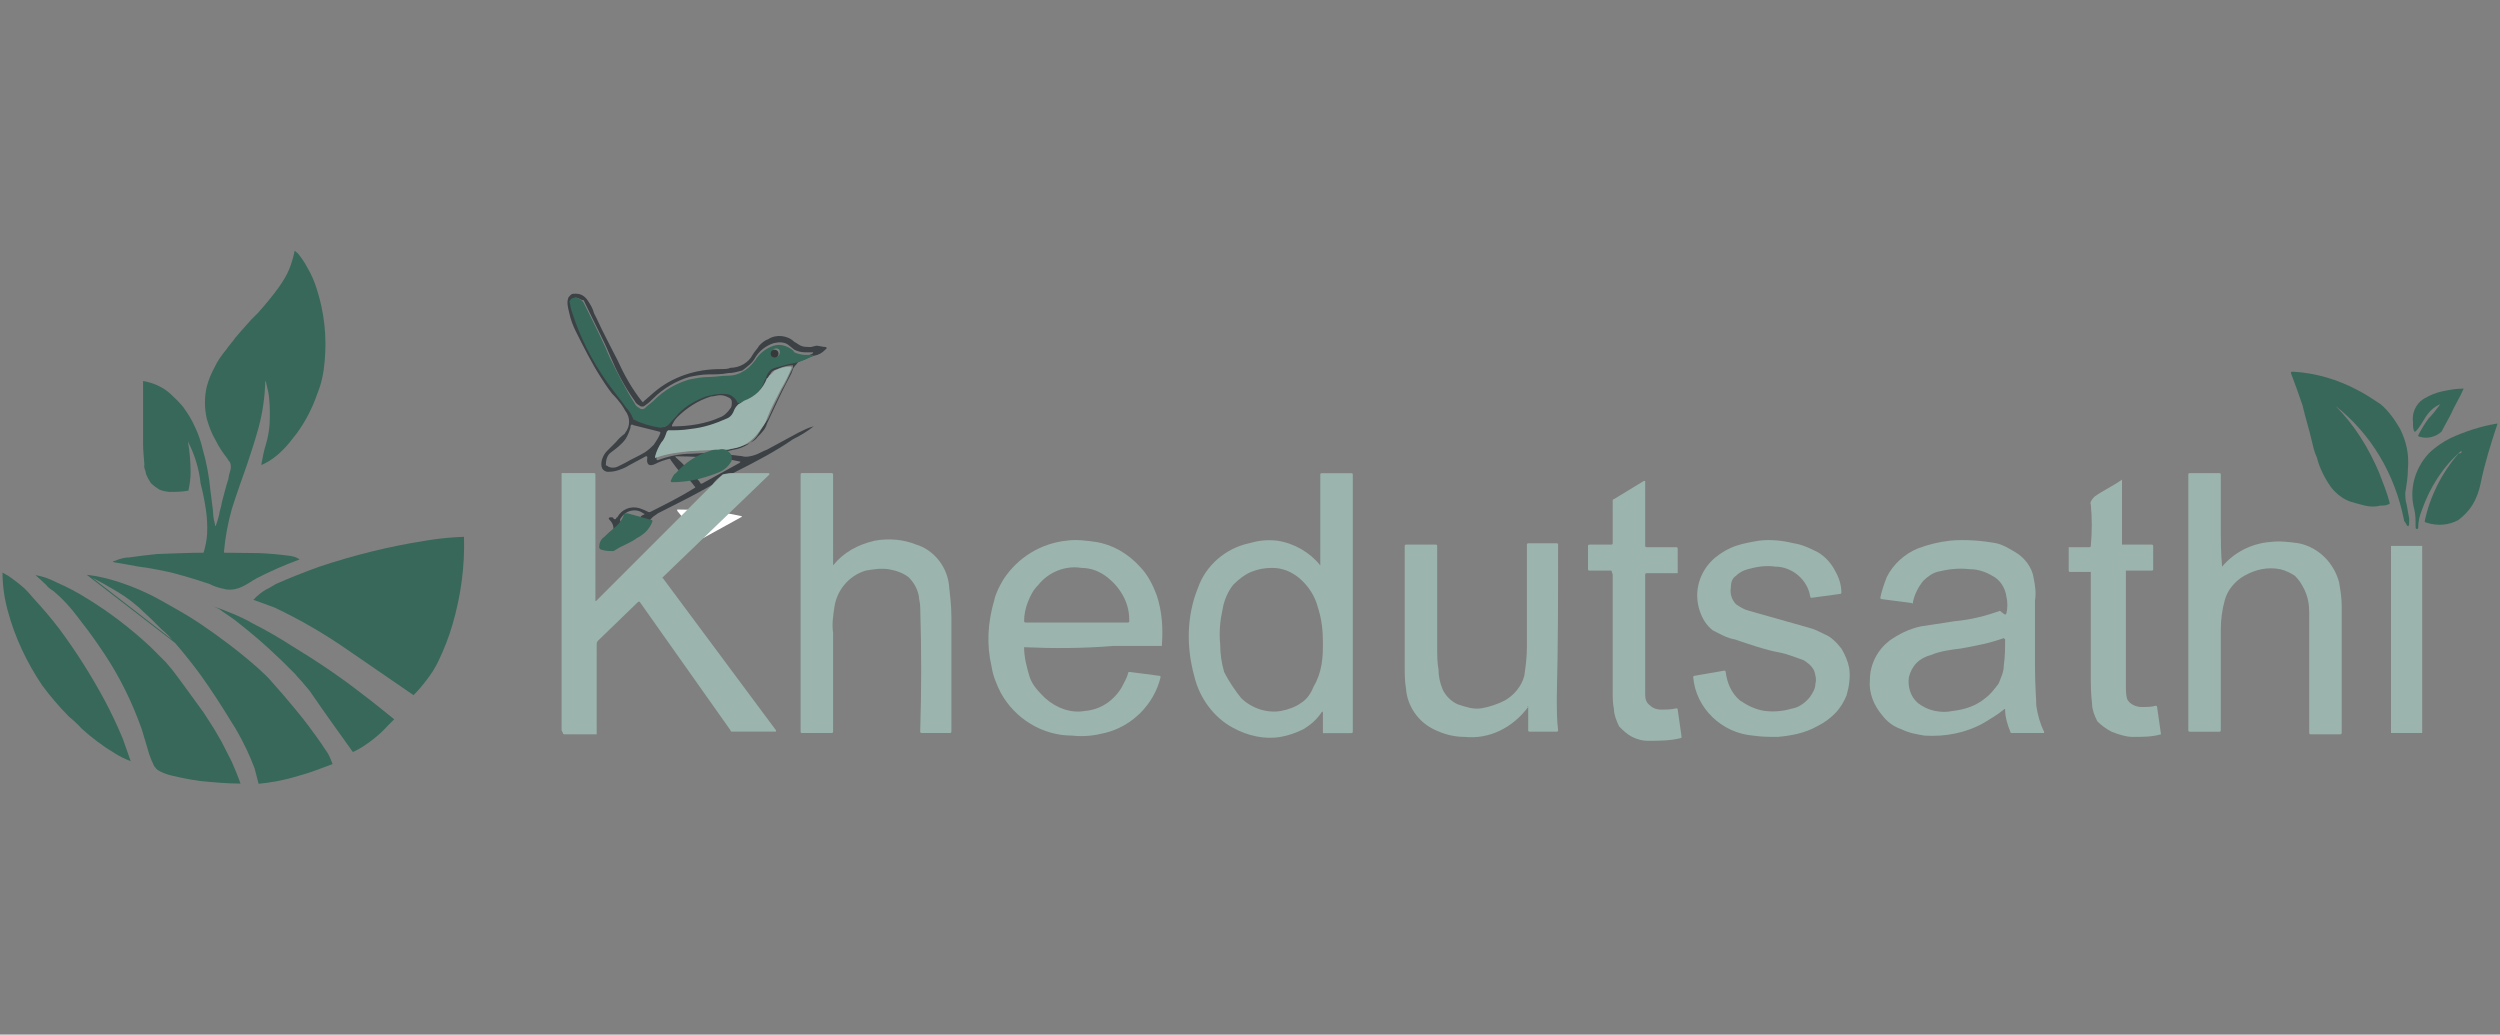 <?xml version="1.0" encoding="UTF-8"?>
<svg id="Layer_1" data-name="Layer 1" xmlns="http://www.w3.org/2000/svg" viewBox="0 0 250 103.46">
  <rect x="0" y="0" width="250" height="103.46" fill="#808080" stroke="none"/>
  <defs>
    <style>
      .cls-1 {
        fill: #fff;
      }

      .cls-2 {
        fill: #9bb4ad;
      }

      .cls-3 {
        fill: #37685a;
      }

      .cls-4 {
        fill: #37383a;
      }

      .cls-5 {
        fill: #3c4146;
      }
    </style>
  </defs>
  <g>
    <path class="cls-3" d="M18.8,44.21c.18,1.01,.26,2.03,.26,3.04,0,.62-.09,1.19-.22,1.81h0c-.62,.13-1.28,.13-1.94,.13-.31-.04-.62-.09-.93-.22-.31-.18-.62-.4-.88-.66-.18-.26-.35-.57-.48-.88-.04-.13-.04-.35-.13-.48-.04-.13-.09-.31-.04-.48-.04-.66-.13-1.32-.13-1.98v-6.39h0c1.01,.18,1.94,.57,2.73,1.28,.44,.4,.88,.84,1.28,1.32,.44,.62,.84,1.23,1.15,1.94,.35,.71,.62,1.5,.79,2.25,.4,1.37,.66,2.82,.79,4.23,.13,1.15,.26,1.85,.26,2.2s.13,.88,.22,1.28t.04,0c.13-.35,.26-.75,.35-1.15,.04-.4,.22-.79,.26-1.19,.22-.79,.4-1.59,.66-2.38,.04-.35,.13-.62,.22-.93,.04-.22,.04-.44-.04-.66-.04-.13-.22-.26-.26-.4-.44-.57-.88-1.19-1.19-1.85-.4-.66-.66-1.37-.88-2.12-.26-1.1-.26-2.25,0-3.31,.18-.66,.44-1.28,.75-1.85,.31-.66,.71-1.23,1.19-1.81,.26-.4,.62-.75,.88-1.15,.22-.26,.75-.88,1.59-1.81l.66-.66c.75-.84,1.45-1.67,2.12-2.6,.4-.57,.79-1.19,1.06-1.85,.22-.57,.4-1.19,.53-1.81h0c.09,.09,.22,.18,.35,.31,.35,.44,.66,.88,.93,1.41,.4,.66,.71,1.41,.93,2.12,.75,2.34,1.01,4.76,.79,7.18-.09,1.15-.31,2.25-.75,3.31-.48,1.41-1.19,2.78-2.07,3.97-.44,.57-.88,1.15-1.41,1.67-.62,.62-1.28,1.1-2.07,1.45t-.04-.04c.13-.66,.26-1.41,.48-2.07,.18-.66,.31-1.32,.35-1.98,.04-.84,.04-1.67-.04-2.51-.04-.48-.13-.93-.26-1.41-.04-.13-.04-.26-.13-.4h0c-.04,1.59-.26,3.13-.66,4.63-.35,1.28-.75,2.51-1.15,3.7l-.79,2.25c-.26,.75-.53,1.54-.75,2.25-.4,1.41-.66,2.86-.79,4.32,0,.04,.04,.04,.04,.04h0l3.44,.04c1.01,.04,1.98,.13,3,.26,.35,.04,.75,.13,1.06,.35t0,.04c-1.45,.53-2.86,1.15-4.23,1.85-.26,.13-.53,.31-.79,.48-.35,.22-.71,.4-1.06,.53-.4,.13-.79,.18-1.19,.13-.44-.09-.84-.18-1.28-.35l-.48-.22c-1.45-.48-2.78-.88-4.05-1.19-.62-.13-1.28-.26-2.07-.4l-.93-.13c-.66-.13-1.28-.22-1.94-.35-.22-.04-.4-.04-.62-.13t0-.04c.26-.04,.53-.22,.79-.26,.26-.09,.53-.13,.79-.13,.93-.13,1.94-.26,2.86-.35,1.54-.04,3.13-.13,4.63-.13h0c.18-.62,.31-1.23,.35-1.85,.04-.84,0-1.67-.13-2.51-.13-.88-.31-1.76-.53-2.6-.13-1.37-.57-2.82-1.23-4.1,.09-.09,.04-.13,0,0h0Z"/>
    <path class="cls-3" d="M25.33,59.99h0c.4-.44,.84-.79,1.32-1.06,.31-.13,.62-.35,.93-.53,1.41-.62,2.86-1.19,4.32-1.72,3.44-1.15,6.96-2.03,10.58-2.6,1.28-.22,2.6-.35,3.92-.4h0c.09,2.95-.31,5.91-1.15,8.77-.35,1.23-.84,2.47-1.41,3.66-.31,.66-.71,1.28-1.15,1.85-.4,.53-.84,1.06-1.32,1.54h-.04l-6.61-4.54c-2.29-1.59-4.72-3-7.23-4.19-.71-.26-1.41-.53-2.16-.79h0Z"/>
    <path class="cls-3" d="M6.82,71.58c-.93-.93-1.81-1.98-2.6-3.04-1.54-2.29-2.73-4.8-3.44-7.45-.35-1.28-.53-2.56-.53-3.83H.25c.22,.13,.4,.22,.62,.35,.57,.4,1.15,.84,1.67,1.32,.26,.26,.53,.57,.79,.88,.93,1.01,1.81,2.03,2.64,3.13,1.67,2.25,3.17,4.63,4.5,7.1,.66,1.23,1.28,2.56,1.81,3.83,.26,.75,.53,1.54,.79,2.25h0c-.57-.22-1.1-.48-1.59-.79-1.19-.71-2.29-1.54-3.31-2.47-.44-.48-.88-.88-1.37-1.28t0,0Z"/>
    <path class="cls-3" d="M8.67,57.48h0c1.15,.13,2.25,.4,3.31,.75,1.45,.48,2.86,1.1,4.19,1.85,1.32,.75,2.6,1.45,3.79,2.25,2.03,1.37,4.01,2.86,5.86,4.5,.48,.44,.97,.88,1.41,1.41,.79,.88,1.59,1.81,2.34,2.73,.93,1.1,1.76,2.25,2.6,3.44,.13,.22,.35,.53,.62,.93,.18,.31,.35,.75,.48,1.1m0-.04c-1.15,.44-2.29,.88-3.44,1.19-1.28,.4-2.64,.66-3.97,.79h0c-.13-.53-.26-1.01-.4-1.54-.48-1.28-1.06-2.51-1.72-3.66-.13-.22-.26-.48-.48-.79-1.01-1.67-2.07-3.31-3.17-4.85-.84-1.15-1.72-2.25-2.64-3.31-.4-.48-.84-.93-1.32-1.32l-.93-.93-.66-.62c-.88-.88-1.85-1.63-2.91-2.25-.79-.48-1.59-.93-2.38-1.32l24.02,18.6h0Z"/>
    <path class="cls-3" d="M4.61,58.49c-.35-.35-.66-.62-1.01-.93-.04-.04,0-.04,0-.04,.75,.13,1.45,.4,2.12,.75,1.01,.44,2.03,.97,3,1.59,2.25,1.37,4.36,3,6.3,4.8l1.59,1.59c.22,.26,.44,.53,.66,.79,1.01,1.32,1.94,2.64,2.91,3.97,.22,.26,.35,.53,.53,.79,.53,.79,1.01,1.59,1.45,2.38l1.01,1.98c.31,.71,.62,1.45,.88,2.2h0c-1.32,0-2.73-.13-4.05-.26-.93-.13-1.85-.31-2.78-.53-.4-.09-.79-.22-1.15-.4-.18-.09-.35-.18-.48-.35-.13-.13-.22-.26-.26-.4-.22-.44-.4-.93-.53-1.41l-.62-2.07c-.93-2.64-2.16-5.16-3.7-7.49-.79-1.19-1.54-2.25-2.34-3.26l-.4-.53c-.71-.93-1.45-1.76-2.34-2.51-.26-.18-.57-.35-.79-.66h0Z"/>
    <path class="cls-3" d="M21.27,60.61h0c.66,.22,1.32,.48,1.98,.75s1.41,.62,2.07,1.01c1.32,.66,2.6,1.41,3.83,2.2,2.47,1.5,4.85,3.09,7.1,4.85,1.06,.79,2.12,1.67,3.17,2.51h0l-.66,.66c-.48,.53-1.01,1.01-1.59,1.45-.57,.44-1.19,.84-1.85,1.15h-.04c-1.41-1.98-2.86-3.97-4.23-5.99-.18-.26-.4-.48-.62-.75-.26-.35-.62-.66-.88-1.01-1.67-1.72-3.44-3.35-5.33-4.85-.48-.4-.93-.75-1.41-1.06-.35-.26-.62-.4-.75-.53-.26-.18-.53-.26-.79-.4h0Z"/>
  </g>
  <g>
    <path class="cls-1" d="M58.24,58.48h0c-.52,.39-1.17,.39-1.82,.13-.13,0-.13-.13-.13-.26h0c.26-.65,1.04-1.04,1.69-.78,.13,0,.13,.13,.26,.13s.13,.13,0,.13c-.26,.26-.26,.52,0,.65h0Z"/>
    <path class="cls-5" d="M73.31,47.31c-.39,0-.78,.13-1.17,.26-.39,.26-.65,.52-.91,.91-1.82,1.04-3.64,1.95-5.46,2.86-.13,.13-.39,.26-.52,.39-.13,.13-.26,.26-.39,.52-.39,.52-1.04,.91-1.69,.78-.39,0-.91-.13-1.3-.26h-.13c-.13,.26-.13,.39-.26,.39s-.13-.13-.13-.26c0-.39-.13-.65-.39-.91-.13-.13-.13-.26,.13-.26,.13,0,.26,0,.26,.13q.13,.13,.26,0h0s0-.13,.13-.13h0c.39-.78,1.3-1.17,2.21-.91,.39,.13,.65,.26,.91,.39h.13c1.56-.78,3.12-1.56,4.55-2.47h0c-.39-.52-.78-1.04-1.43-1.43-.39-.39-.65-.78-1.04-1.3,0-.13-.13-.13-.13-.13-.52,.13-.91,.26-1.43,.52-.52,.26-.91,.13-.78-.65q0-.13-.13-.13l-1.69,.91c-.39,.26-.78,.39-1.17,.52-.39,.13-.78,.13-1.04,.13-.52-.13-.65-.52-.52-1.17,.13-.39,.26-.65,.52-.91l.91-.91c.52-.65,.91-.78,.91-.91,.52-.65,.52-1.56,0-2.21-.13-.26-.52-.91-1.3-1.69-.52-.65-.91-1.3-1.17-1.69-.91-1.43-1.69-2.99-2.47-4.55-.26-.52-.52-1.17-.65-1.82-.13-.52-.26-1.04-.13-1.43,0-.13,.13-.26,.26-.39s.26-.13,.52-.13c.52,0,.91,.26,1.17,.65s.52,.78,.65,1.3l.26,.52c.65,1.43,1.43,2.86,2.08,4.16,.65,1.43,1.43,2.86,2.47,4.16q.13,.13,.13,0h0l1.04-.91c1.82-1.56,4.16-2.34,6.63-2.34,.39,0,.78,0,1.04-.13,.91,0,1.82-.52,2.21-1.3,.13-.26,.52-.65,.65-.91,.26-.26,.52-.52,.91-.65,.78-.52,1.95-.39,2.6,.26,.26,.13,.39,.26,.65,.39s.65,.13,1.04,.13l.52-.13c.26,0,.65,.13,.91,.13,0,0,.13,0,.13,.13h0c-.26,.26-.52,.52-.91,.65-.52,.13-.91,.26-1.43,.52-.26,.13-.52,.13-.65,.39-.13,.13-.26,.26-.39,.52,0,.13-.13,.26-.13,.39-.91,1.69-1.69,3.38-2.47,5.07-.13,.52-.52,.91-.91,1.3-.26,.39-.78,.65-1.17,.78-.91,.26-1.69,.52-2.6,.78-.13,0-.13,.13,0,.13l2.21,.26c.39,.13,.91,0,1.3-.13s.78-.39,1.17-.52l3.12-1.69c.52-.26,1.04-.52,1.56-.65h0c-.65,.52-1.3,.91-2.08,1.3-1.69,1.17-3.64,2.21-5.98,3.38h0Zm-15.72-17.54c-.26,0-.39,.13-.39,.39s.13,.65,.13,.91c.78,2.47,1.95,4.81,3.51,7.02,.65,.91,1.3,1.69,1.95,2.6,.13,.39,.39,.65,.52,1.04l.13,.13c.78,.39,1.69,.65,2.6,.78,.26,.13,.65,0,.78-.26,.39-.39,.78-.78,1.04-1.17,.78-.78,1.69-1.43,2.73-1.82,.52-.13,1.04-.26,1.56-.26,.26,0,.65,.13,.91,.13,.26,.13,.52,.39,.65,.65q.13,.13,.26,.13c.26-.13,.39-.26,.65-.26,.91-.39,1.56-1.04,1.82-1.95l.13-.26c.13-.52,.39-.91,.91-1.04,.39-.13,.91-.26,1.43-.39,.78-.13,1.56-.39,2.34-.78q.13-.13,0-.13h-.78c-.39,0-.78-.13-1.04-.26l-.65-.52c-.39-.26-.91-.26-1.43-.13-.78,.26-1.43,.78-1.82,1.43-.26,.52-.78,.91-1.3,1.3-.52,.13-.91,.26-1.43,.26-.65,.13-1.3,.13-1.95,.13s-1.3,.13-1.95,.26c-1.3,.39-2.6,1.17-3.51,2.08-.26,.26-.52,.52-.91,.78-.13,.13-.39,.13-.52,0-.26-.13-.39-.26-.52-.52-1.04-1.43-1.82-2.99-2.47-4.55-.52-1.3-1.43-2.99-2.6-5.46-.26,0-.52-.26-.78-.26h0Zm19.49,7.54c-.13,.26-.26,.52-.39,.78-.39,1.04-1.17,1.82-2.08,2.21-.26,0-.52,.13-.65,.39-.13,.13-.26,.26-.39,.52-.13,.39-.39,.65-.78,.91-1.17,.65-2.34,1.04-3.64,1.04-.78,.13-1.43,.13-2.21,.13,0,0-.13,0-.13,.13-.13,.39-.39,.65-.52,1.04-.39,.39-.52,.91-.65,1.43,0,.13,.13,.13,.13,.13,1.04-.39,2.21-.65,3.38-.65l2.47-.13c.65,0,1.17-.13,1.69-.26,1.04-.13,2.08-.78,2.6-1.69,.26-.39,.52-.91,.91-1.43,.52-1.17,1.04-2.21,1.43-2.99,.39-.65,.65-1.3,1.04-2.08v-.26h0c-.52,0-1.04,.13-1.56,.39q-.52,.13-.65,.39h0Zm-4.16,2.47c-.26-.13-.52-.26-.91-.26-.26,0-.65,.13-.91,.13-1.3,.39-2.47,1.17-3.38,2.08-.26,.26-.39,.52-.52,.78v.13h0c1.69,0,3.38-.26,4.81-.91,.39-.13,.78-.52,1.04-.91,.13-.13,.13-.39,.13-.65,0,0,0-.26-.26-.39h0Zm-12.08,6.89c.26,.13,.65,.13,.91,0s.52-.26,.78-.39c.65-.39,1.3-.65,1.95-1.04,.39-.26,.65-.52,.91-.78,.26-.39,.52-.78,.65-1.17,0,0,0-.13-.13-.13h0l-2.6-.65c-.13-.13-.26,0-.26,.13v.13c-.13,.39-.26,.78-.52,1.17-.39,.52-.91,.91-1.43,1.3-.39,.26-.52,.78-.52,1.3,0,0,.13,0,.26,.13h0Zm8.58,.91c.26,.26,.52,.52,.65,.78h.13l3.77-2.08q.13-.13,0-.13l-1.3-.26c-1.69-.13-3.38-.26-5.07-.26q-.13,0,0,.13c.78,.65,1.3,1.3,1.82,1.82Zm-5.2,4.55c-.26-.26-.26-.52,.13-.65,.13,0,.13-.13,0-.13-.65-.52-1.69-.39-2.21,.39h0q-.13,.13-.13,.26t.13,.26h0c.78,.39,1.56,.39,2.08-.13h0c.13,.13,0,.13,0,0h0Z"/>
    <path class="cls-3" d="M57.59,29.77c.26,0,.65,.26,.78,.52,1.17,2.34,2.08,4.16,2.6,5.46,.78,1.56,1.56,3.12,2.47,4.55,.13,.26,.26,.39,.52,.52,.13,.13,.39,.13,.52,0,.26-.26,.65-.52,.91-.78,1.04-1.04,2.21-1.69,3.51-2.08,.65-.13,1.3-.26,1.95-.26s1.3-.13,1.95-.13c.52,0,1.04-.13,1.43-.39,.52-.26,.91-.65,1.3-1.17,.39-.65,1.04-1.17,1.82-1.43,.39-.13,.91-.13,1.43,.13,.26,.13,.52,.26,.65,.52,.26,.13,.78,.26,1.04,.26h.78c.13,0,.13,.13,0,.13-.78,.39-1.43,.65-2.34,.78-.52,.13-.91,.26-1.43,.39-.52,.13-.78,.65-.91,1.04l-.13,.26c-.26,.91-1.04,1.56-1.82,1.95-.26,.13-.52,.13-.65,.26-.13,0-.26,0-.26-.13-.13-.26-.39-.52-.65-.65s-.52-.13-.91-.13c-.52,0-1.04,.13-1.56,.26-1.04,.39-1.95,.91-2.73,1.69l-1.04,1.17c-.26,.13-.52,.26-.78,.26-.91-.13-1.82-.39-2.6-.78,0,0-.13,0-.13-.13h0c-.13-.39-.39-.78-.65-1.04-.65-.91-1.3-1.69-1.95-2.6-1.56-2.21-2.73-4.55-3.51-7.02-.13-.26-.13-.65-.26-1.04,.13-.26,.26-.39,.65-.39h0Zm20.4,5.46c0-.26-.13-.39-.39-.39s-.39,.26-.26,.52c0,.13,.13,.26,.26,.26h0c.13,.13,.39-.13,.39-.39q0,.13,0,0Z"/>
    <circle class="cls-4" cx="77.46" cy="35.36" r=".39"/>
    <path class="cls-2" d="M77.08,37.44c.13-.13,.26-.26,.39-.39,.52-.26,1.04-.39,1.56-.39,0,0,.13,0,.13,.13h0c-.26,.65-.65,1.43-1.04,2.08-.52,1.04-1.04,1.95-1.43,2.99-.13,.52-.52,.91-.78,1.3-.65,.91-1.56,1.56-2.6,1.69-.52,.13-1.17,.13-1.82,.13l-2.47,.13c-1.17,.13-2.34,.26-3.38,.65-.13,.13-.13,0-.13-.13,.13-.52,.39-1.04,.65-1.43,.26-.26,.39-.65,.52-1.04l.13-.13c.78,0,1.43,0,2.21-.13,1.3-.13,2.47-.52,3.64-1.04,.39-.13,.65-.52,.78-.91,.13-.26,.26-.39,.39-.52,.26-.13,.39-.26,.65-.39,1.04-.39,1.82-1.17,2.21-2.21,.13,0,.13-.26,.39-.39h0Z"/>
    <path class="cls-3" d="M233.51,40.55h0c1.95,1.95,3.38,4.29,4.42,6.76,.39,1.04,.78,1.95,1.04,2.99q0,.13-.13,.13c-.26,.13-.52,.13-.78,.13-.52,.13-1.04,.13-1.56,0-.52-.13-1.04-.26-1.43-.39-.78-.26-1.43-.78-1.95-1.43-.65-.91-1.17-1.95-1.43-2.99-.26-.52-.39-1.17-.52-1.69-.26-1.17-.65-2.34-.91-3.51-.39-1.17-.78-2.21-1.17-3.25q0-.13,.13-.13h.13c2.21,.13,4.42,.78,6.37,1.82,.78,.39,1.56,.91,2.34,1.43,.78,.65,1.43,1.56,1.95,2.47,.65,1.3,.91,2.6,.78,4.03,0,.78-.13,1.56-.26,2.34,0,.39,0,.78,.13,1.17l.26,1.43v.26c0,.65-.13,.65-.39,.13q-.13-.13-.13-.26c-.91-4.55-3.25-8.58-6.89-11.43h0Z"/>
    <path class="cls-3" d="M244.03,40.42c-.65,.26-1.17,.78-1.56,1.43-.26,.39-.52,.91-.91,1.3h-.13c-.13-.26-.13-.52-.13-.91-.13-.91,.26-1.82,1.04-2.34,.65-.39,1.3-.65,1.95-.78s1.3-.26,2.08-.26h0c-.39,.91-.91,1.69-1.3,2.6-.26,.52-.65,1.17-.91,1.69-.52,.52-1.43,.78-2.21,.52,0,0-.13,0-.13-.13h0c.26-.52,.65-1.17,1.04-1.69,.39-.39,.78-.91,1.17-1.43h0Z"/>
    <path class="cls-3" d="M72.92,45.23c.13,.13,.26,.26,.26,.52s0,.39-.13,.52c-.26,.39-.52,.65-1.04,.91-1.56,.65-3.12,1.04-4.81,1.04,0,0-.13,0-.13-.13h0c.13-.26,.26-.65,.52-.78,.91-1.04,2.08-1.82,3.38-2.21,.26-.13,.65-.13,.91-.13,.39-.13,.78,0,1.04,.26h0Z"/>
    <path class="cls-3" d="M246.11,45.1c-1.82,1.56-3.12,3.64-3.9,5.85-.26,.65-.39,1.17-.39,1.82,0,0,0,.13-.13,.13h0c-.13,0-.13-.13-.13-.26,0-.65,0-1.17-.13-1.69-.52-1.95,0-4.03,1.43-5.59,.65-.65,1.43-1.17,2.21-1.56,1.43-.65,2.99-1.17,4.55-1.43h.13c-.65,1.95-1.3,4.03-1.69,5.98-.13,.65-.39,1.43-.78,2.08-.39,.65-.91,1.17-1.43,1.56-.91,.52-2.08,.65-3.25,.26,0,0-.13,0-.13-.13h0c.52-2.47,1.69-4.81,3.38-6.76,.26,0,.39-.13,.26-.26h0Z"/>
    <path class="cls-3" d="M60.18,54.98c-.13,0-.26-.13-.26-.26,0-.39,.13-.78,.52-1.04,.65-.65,1.04-.91,1.3-1.17s.52-.65,.65-1.04c0-.13,.13-.13,.26-.13h.13l2.34,.65s.13,0,.13,.13h0c-.13,.39-.39,.78-.65,1.04s-.65,.52-.91,.65c-.52,.39-1.17,.65-1.69,.91l-.65,.39c-.39,0-.78,0-1.17-.13h0Z"/>
    <path class="cls-1" d="M69.41,53.03c-.65-.65-1.17-1.3-1.69-1.95v-.13c1.69,0,3.38,.13,5.07,.39l1.3,.26c.13,0,.13,.13,0,.13l-3.77,2.08h-.13c-.39-.26-.52-.52-.78-.78h0Z"/>
    <path class="cls-2" d="M73.31,47.31h3.51q.13,0,.13,.13l-10.65,10.26s-.13,.13,0,.13h0l11.3,15.2v.13h-4.42q-.13,0-.13-.13l-9.09-12.86h-.13l-4.03,3.9c-.13,.13-.13,.26-.13,.39v8.97h-3.25s-.13,0-.13-.13h0l-.13-.26v-25.73h3.25s.13,0,.13,.13h0v12.6q0,.13,.13,0l11.69-11.69c.26-.26,.65-.65,.91-.91,0,0,.52-.13,1.04-.13h0Z"/>
    <path class="cls-2" d="M83.31,56.54c1.04-1.3,2.47-2.08,4.16-2.47,1.43-.26,2.86-.13,4.16,.39,1.69,.52,2.99,2.08,3.25,3.9,.13,1.17,.26,2.21,.26,3.38v11.43s0,.13-.13,.13h-2.86s-.13,0-.13-.13h0c.13-4.16,.13-8.32,0-12.47,0-.39-.13-.78-.13-1.04-.13-.78-.52-1.43-1.04-1.95-.52-.39-1.17-.65-1.95-.78s-1.56,0-2.34,.13c-1.69,.52-2.86,1.95-3.12,3.64-.13,.91-.26,1.69-.13,2.6v9.87s0,.13-.13,.13h-2.99q-.13,0-.13-.13h0v-25.73q0-.13,.13-.13h2.99s.13,0,.13,.13h0v9.09h0Z"/>
    <path class="cls-2" d="M132.03,56.54v-9.09q0-.13,.13-.13h2.99s.13,0,.13,.13h0v25.73s0,.13-.13,.13h-2.86v-2.08q0-.13-.13,0c-.52,.78-1.17,1.3-1.82,1.69-.78,.39-1.56,.65-2.34,.78-1.56,.26-3.25-.13-4.68-.91-1.95-1.04-3.38-2.99-3.9-5.2-.78-2.86-.78-5.98,.39-8.84,.78-2.21,2.73-3.9,5.07-4.42,.91-.26,1.82-.39,2.86-.26,1.69,.26,3.25,1.17,4.29,2.47h0Zm-7.93,13.25c1.04,1.04,2.6,1.56,4.03,1.3,.65-.13,1.43-.39,1.95-.78,.65-.39,1.04-1.04,1.3-1.69,.39-.65,.65-1.43,.78-2.21,.13-.78,.13-1.43,.13-2.21,0-1.17-.13-2.34-.52-3.51-.26-1.04-.91-2.08-1.82-2.86-.78-.65-1.69-1.04-2.73-1.04-.78,0-1.43,.13-2.08,.39s-1.3,.78-1.82,1.3c-.52,.65-.91,1.56-1.04,2.34-.26,1.17-.39,2.34-.26,3.64,0,.91,.13,1.82,.39,2.73,.52,1.04,1.17,1.95,1.69,2.6h0Z"/>
    <path class="cls-2" d="M222.21,56.67c1.17-1.43,2.99-2.34,4.81-2.47,.91-.13,1.95,0,2.86,.13,1.95,.39,3.51,1.95,4.03,3.9,.13,.78,.26,1.56,.26,2.34v12.73s0,.13-.13,.13h-2.99s-.13,0-.13-.13h0v-12.08c0-.78-.13-1.56-.52-2.34-.26-.52-.52-.91-.91-1.3-.39-.26-.91-.52-1.43-.65-1.3-.26-2.47,0-3.64,.65-.91,.52-1.69,1.43-1.95,2.47-.26,.91-.39,1.95-.39,2.86v10.13s0,.13-.13,.13h-2.99s-.13,0-.13-.13v-25.6s0-.13,.13-.13h2.99s.13,0,.13,.13h0v5.2c0,1.3,0,2.73,.13,4.03,0,0,0,.13,0,0h0Z"/>
    <path class="cls-2" d="M161.14,57.06h-2.21s-.13,0-.13-.13h0v-2.34s0-.13,.13-.13h2.21s.13,0,.13-.13h0v-4.29s0-.13,.13-.13l2.99-1.82h.13v6.5s0,.13,.13,.13h2.99s.13,0,.13,.13h0v2.47h-3.12s-.13,0-.13,.13h0v12.08c0,.39,.13,.78,.52,1.04,.26,.26,.65,.39,1.04,.39,.52,0,1.04,0,1.56-.13q.13,0,.13,.13h0l.39,2.73s0,.13-.13,.13c-1.04,.26-2.21,.26-3.25,.26-.52,0-1.04-.13-1.56-.39s-.91-.65-1.3-1.04c-.26-.52-.52-1.17-.52-1.69-.13-.65-.13-1.17-.13-1.82v-11.69l-.13-.39h0Z"/>
    <path class="cls-2" d="M212.59,57.06v11.43c0,.52,0,1.04,.13,1.43,.26,.52,.91,.78,1.43,.78s1.04,0,1.43-.13c0,0,.13,0,.13,.13h0l.39,2.73h0c-.91,.26-1.82,.26-2.86,.26-.65,0-1.43-.26-2.08-.52-.52-.26-1.04-.65-1.43-1.04-.26-.52-.52-1.17-.52-1.69-.13-1.17-.13-1.95-.13-2.47v-10.78h-2.08q-.13,0-.13-.13h0v-2.34h2.08s.13,0,.13-.13h0c.13-1.43,.13-2.73,0-4.16-.13-.13,.13-.52,.26-.65l.13-.13c.91-.65,1.82-1.04,2.73-1.69h0v6.5h2.99s.13,0,.13,.13h0v2.34s0,.13-.13,.13h-2.6Z"/>
    <path class="cls-2" d="M102.41,64.72h0c0,1.04,.26,1.95,.52,2.86s.91,1.56,1.56,2.21c1.17,1.04,2.6,1.56,4.03,1.3,1.56-.13,2.86-1.04,3.64-2.34,.26-.52,.52-.91,.65-1.43,0,0,0-.13,.13-.13l2.99,.39c.13,0,.13,.13,.13,.13h0c-.65,2.73-2.86,4.94-5.59,5.59-1.04,.26-2.08,.39-3.25,.26-2.99,0-5.72-1.69-7.15-4.29-.39-.78-.78-1.69-.91-2.6-.52-2.21-.39-4.42,.26-6.63,.13-.65,.52-1.43,.91-2.08,1.43-2.21,3.77-3.64,6.37-3.9,.91-.13,1.95,0,2.86,.13,1.69,.26,3.25,1.17,4.42,2.47,.78,.78,1.3,1.82,1.69,2.86,.52,1.56,.65,3.25,.52,4.94v.13h-4.81c-3.12,.26-6.11,.26-8.97,.13h0Zm8.45-6.89c-.78-.65-1.69-1.04-2.73-1.04-1.56-.26-3.25,.39-4.29,1.69-.52,.52-.78,1.04-1.04,1.69s-.39,1.3-.39,1.95c0,0,0,.13,.13,.13h10.26s.13,0,.13-.13h0c0-.78-.13-1.56-.52-2.34s-.91-1.43-1.56-1.95h0Z"/>
    <path class="cls-2" d="M171.27,63.03c-.65-.52-1.04-1.17-1.3-1.95-.65-1.95,0-4.03,1.56-5.33,.65-.52,1.3-.91,2.08-1.17s1.56-.39,2.34-.52c1.17-.13,2.34,0,3.38,.26,.91,.13,1.69,.52,2.47,.91,.65,.39,1.3,1.04,1.69,1.82,.39,.65,.65,1.43,.65,2.21,0,0,0,.13-.13,.13l-2.86,.39s-.13,0-.13-.13c-.26-1.69-1.82-2.99-3.51-2.99-.91-.13-1.82,0-2.73,.26-.52,.13-.91,.39-1.17,.65-.39,.26-.52,.65-.52,1.17-.13,.65,.13,1.3,.52,1.69,.39,.26,.78,.52,1.3,.65l5.98,1.69c.52,.13,1.04,.39,1.56,.65,.65,.26,1.17,.78,1.69,1.43,.39,.65,.65,1.3,.78,1.95,.13,.91,0,1.82-.26,2.73-.26,.65-.65,1.3-1.17,1.82s-1.04,.91-1.82,1.3c-1.17,.65-2.47,.91-3.9,1.04-.78,0-1.56,0-2.47-.13-3.12-.26-5.72-2.73-5.98-5.85,0,0,0-.13,.13-.13h0l2.99-.52s.13,0,.13,.13h0c.13,1.04,.52,2.08,1.43,2.86,.78,.52,1.56,.91,2.47,1.04,1.04,.13,1.95,0,2.86-.26,.65-.13,1.3-.65,1.69-1.17,.26-.39,.52-.78,.52-1.3,.13-.39,0-.91-.13-1.3-.26-.52-.65-.78-1.04-1.04-.78-.26-1.69-.65-2.47-.78-1.43-.26-2.86-.78-4.42-1.3-.78-.13-1.43-.52-2.21-.91h0Z"/>
    <path class="cls-2" d="M200.64,61.34c.13-.52,.13-1.17,0-1.69-.13-.91-.65-1.69-1.43-2.08-.65-.39-1.43-.65-2.21-.65-1.17-.13-2.21,0-3.25,.26-.52,.13-1.04,.52-1.43,.91-.52,.65-.91,1.43-1.04,2.21,0,0,0,.13-.13,0l-2.99-.39s-.13,0-.13-.13h0c.13-.65,.39-1.43,.65-2.08,.65-1.3,1.82-2.34,3.12-2.86,1.04-.39,2.08-.65,3.25-.78,1.56-.13,3.12,0,4.55,.26,.65,.13,1.3,.52,1.95,.91,.91,.52,1.69,1.56,1.82,2.6,.13,.65,.26,1.43,.13,2.21v6.63c0,1.95,.13,3.25,.13,3.9,.13,.91,.39,1.82,.78,2.6v.13h-3.25s-.13,0-.13-.13c-.26-.65-.52-1.43-.52-2.21q0-.13-.13,0c-.65,.52-1.3,.91-1.95,1.3-1.82,1.04-3.9,1.43-5.98,1.3-.78-.13-1.56-.26-2.34-.65-.78-.26-1.43-.78-1.82-1.3-.91-1.04-1.43-2.34-1.3-3.64,0-1.56,.78-2.99,1.95-3.9,.91-.65,1.95-1.17,3.12-1.43,.78-.13,1.82-.26,3.38-.52,1.56-.13,3.12-.52,4.55-1.04,.65,.52,.52,.39,.65,.26h0Zm-8.84,8.97c.52,.39,1.04,.65,1.69,.78s1.17,.13,1.82,0c1.17-.13,2.34-.52,3.25-1.3,.52-.39,.91-.91,1.3-1.43,.26-.65,.52-1.17,.52-1.82,.13-.91,.13-1.69,.13-2.6l-.13-.13h0c-1.43,.52-2.86,.78-4.29,1.04-1.04,.13-2.08,.26-2.99,.65-.52,.13-1.04,.39-1.43,.78s-.65,.91-.78,1.43c-.13,.91,.13,1.95,.91,2.6h0Z"/>
    <path class="cls-2" d="M152.82,70.7c0-.13-.26-.13,0,0-1.56,2.08-3.9,3.25-6.37,2.99-1.04,0-2.08-.26-3.12-.78-1.56-.78-2.6-2.34-2.73-4.03-.13-.78-.13-1.56-.13-2.34v-11.95s0-.13,.13-.13h2.99s.13,0,.13,.13h0v10.26c0,.65,0,1.43,.13,2.08,0,.65,.13,1.3,.39,1.95s.91,1.3,1.56,1.56c.78,.26,1.56,.52,2.34,.39,.78-.13,1.56-.39,2.34-.78,.91-.52,1.69-1.43,1.95-2.47,.13-.91,.26-1.82,.26-2.86v-10.26s0-.13,.13-.13h2.86q.13,0,.13,.13h0c0,5.2,0,10.13-.13,15.2,0,1.17,0,2.34,.13,3.38,0,0,0,.13-.13,.13h-2.73s-.13,0-.13-.13h0v-2.34h0Z"/>
    <path class="cls-2" d="M239.1,54.59h3.12v18.71h-3.12v-18.71h0Z"/>
  </g>
</svg>